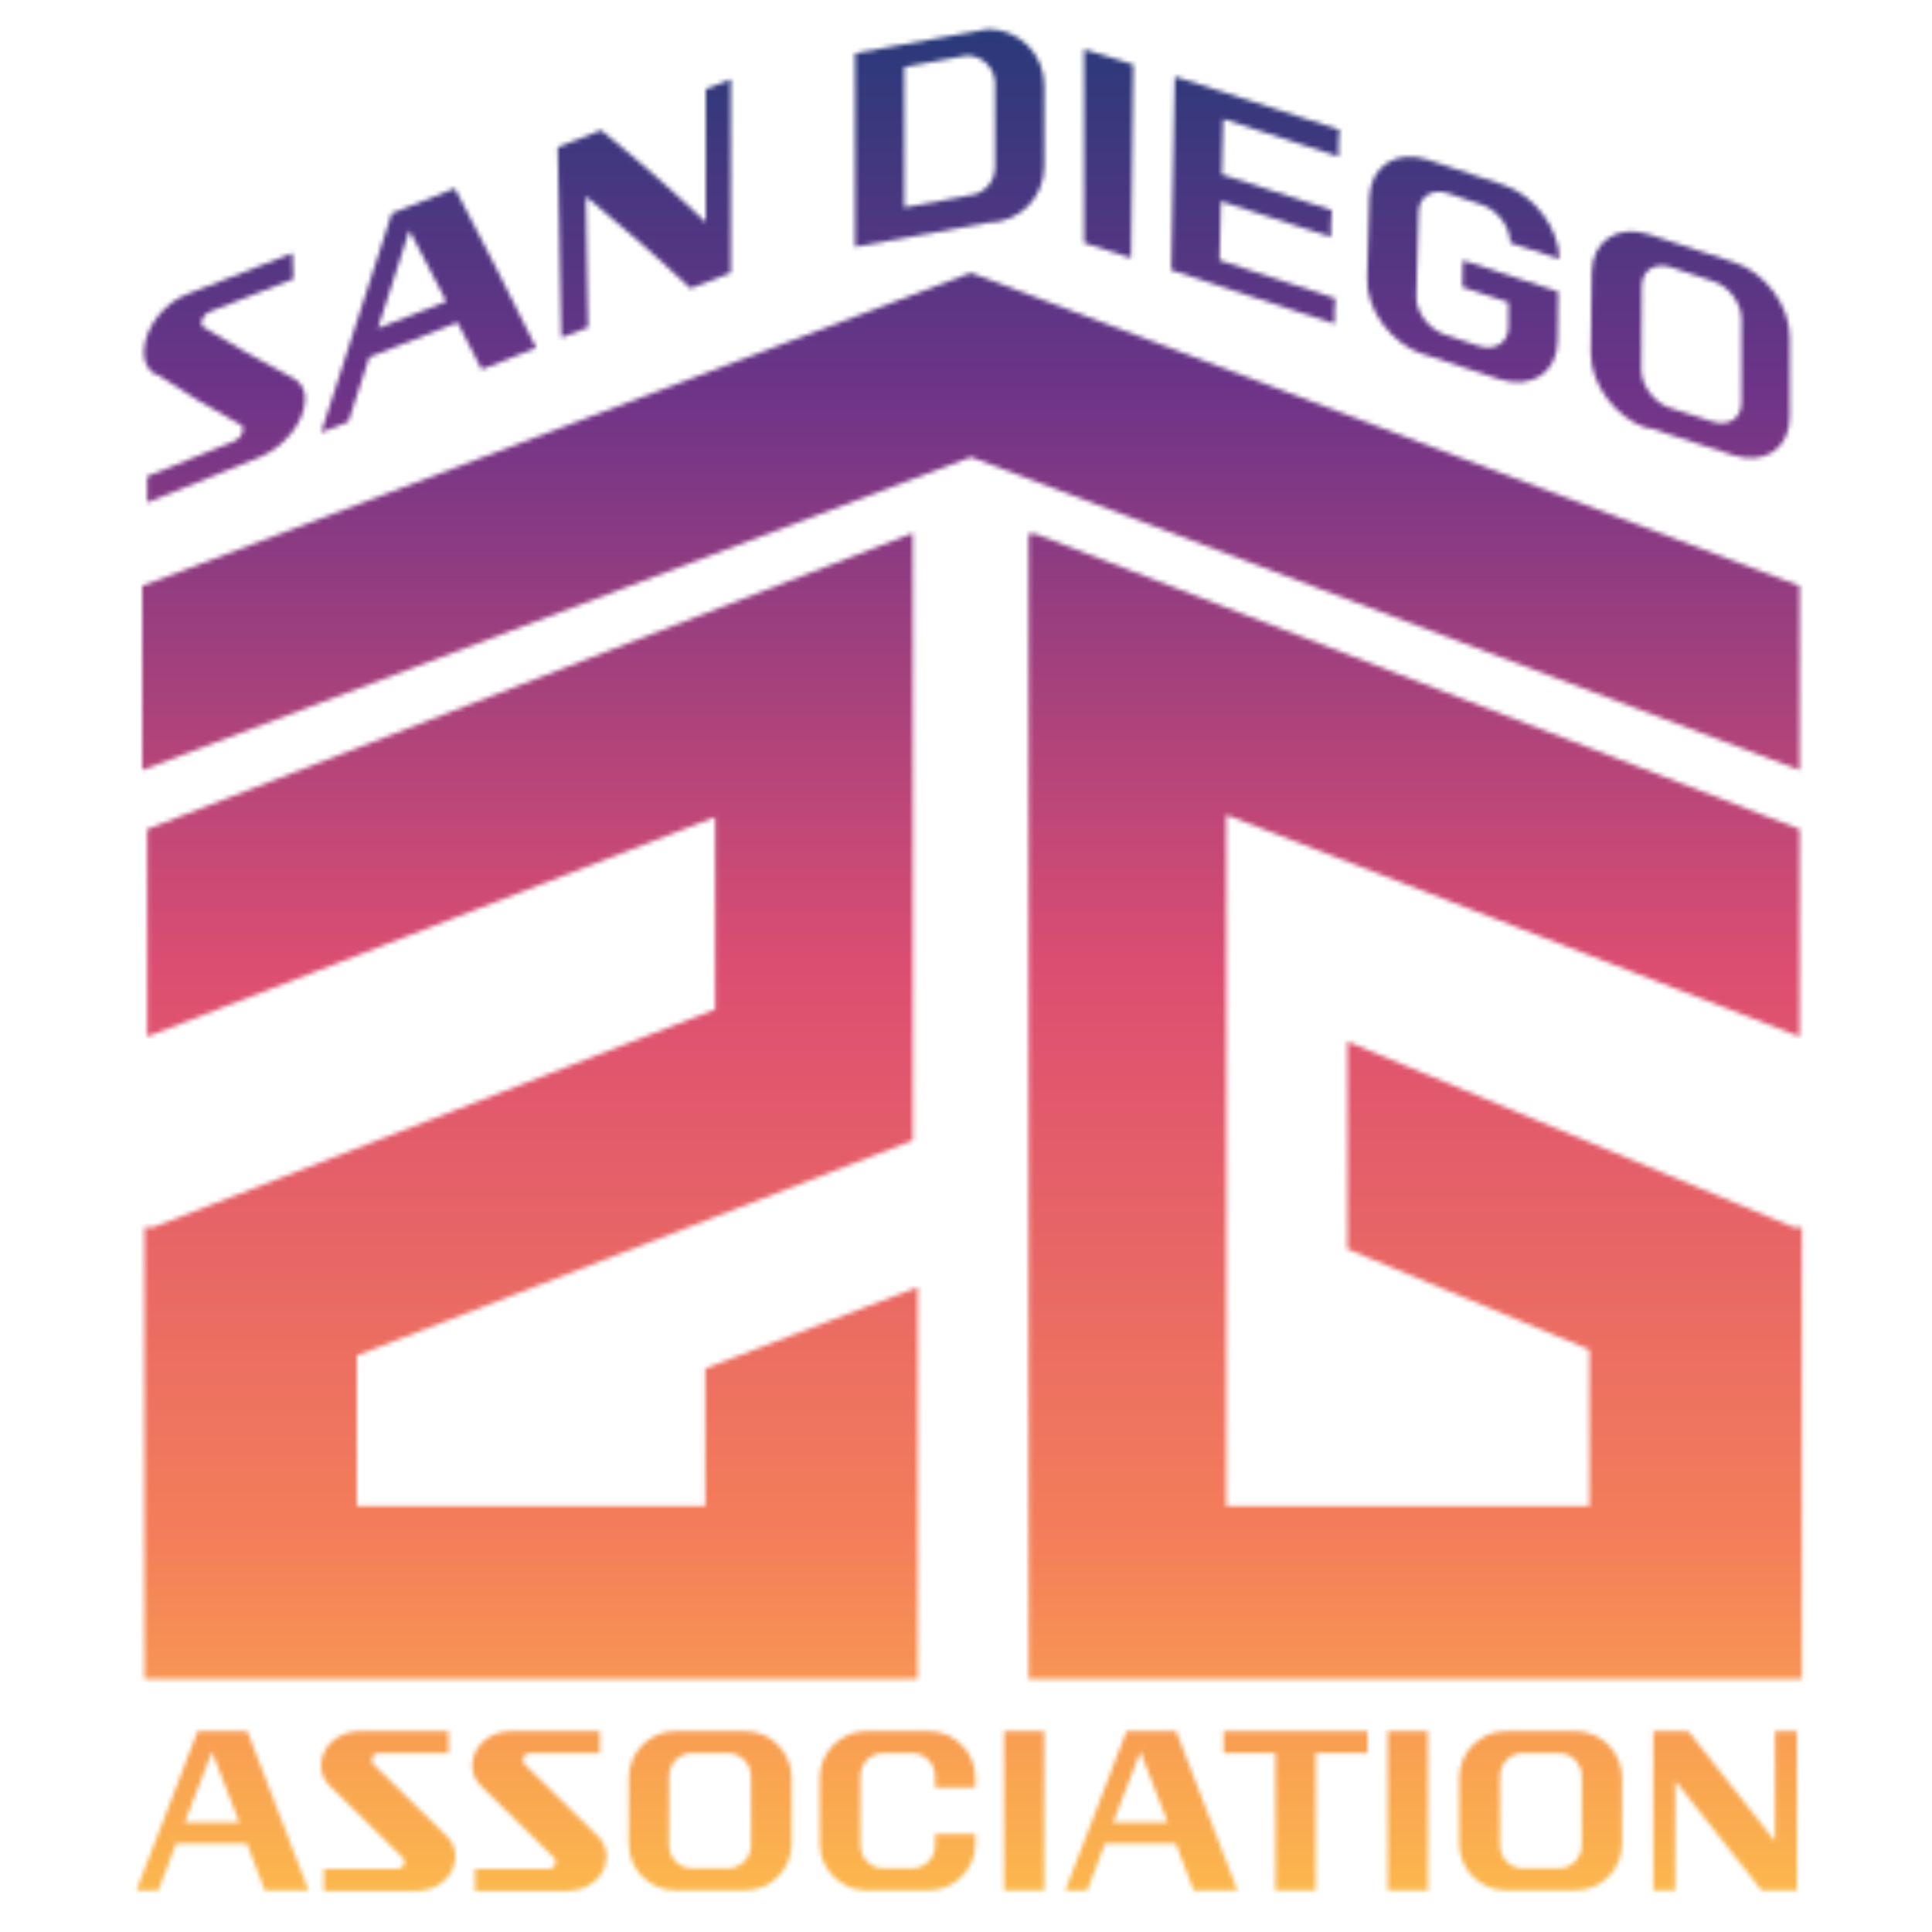 <?xml version="1.0" encoding="UTF-8"?>
<svg id="Layer_1" xmlns="http://www.w3.org/2000/svg" version="1.1" xmlns:xlink="http://www.w3.org/1999/xlink" viewBox="0 0 432 432">
  <!-- Generator: Adobe Illustrator 29.1.0, SVG Export Plug-In . SVG Version: 2.1.0 Build 142)  -->
  <defs>
    <style>
      .st0 {
        fill: #fff;
      }

      .st1 {
        mask: url(#mask);
      }

      .st2 {
        fill: url(#linear-gradient);
      }
    </style>
    <mask id="mask" x="26.8" y="1.9" width="379.9" height="429.3" maskUnits="userSpaceOnUse">
      <g>
        <polygon class="st0" points="34.3 274.4 32.3 274.4 32.3 375.4 33.4 375.4 205.2 375.4 205.2 287.8 157.7 306 157.7 336.8 79.8 336.8 79.8 303.1 204.1 255 204.1 253.9 204.1 119.2 32.9 185.4 32.9 231.8 159.9 182.7 159.9 225.7 34.3 274.4"/>
        <polygon class="st0" points="401 274.4 301.3 232.9 301.3 279.3 355.4 301.8 355.4 336.8 274.2 336.8 274.2 182.2 402.4 231.8 402.4 185.4 231.1 119.2 231.1 119.6 230 119.2 230 375.4 401.8 375.4 402.9 375.4 402.9 274.4 401 274.4"/>
        <path class="st0" d="M35.1,83.7c7.2,4.8,11.1,7,18.9,11.4.9.8,0,2.8-1.5,3.5-8,3.2-12,4.8-19.6,7.9,0,2.4,0,3.6,0,5.9,9.7-4,14.8-6,25-10.1,5.4-2.1,10.1-7.7,10.3-12.7,0-.4,0-.8,0-1.1-.2-2.1-1.5-3.5-3.3-4.3-8-4.3-12-6.5-19.5-11.1-.9-.9,0-2.9,1.5-3.4,7.3-2.8,11.1-4.3,18.7-7.3,0-2.3-.1-3.5-.2-5.8-9.7,3.8-14.5,5.7-23.6,9.2-5,1.9-9.3,7.3-9.6,12.4,0,.4,0,.8,0,1.2.1,2.1,1.2,3.6,2.8,4.5Z"/>
        <path class="st0" d="M82.5,79.9c7.9-3.1,11.9-4.7,19.8-7.8,2.2,4.2,3.3,6.3,5.4,10.5,4.9-1.9,7.3-2.9,12.2-4.8-5.9-12-12-23.9-18.2-35.7-5.7,2.3-8.5,3.4-14.1,5.6-5.3,16.3-10.5,32.7-15.8,49,2.4-1,3.6-1.4,6.1-2.4,1.9-5.8,2.8-8.7,4.7-14.5ZM91.6,51.6c3.3,6.3,4.9,9.4,8.2,15.8-6.1,2.4-9.2,3.6-15.3,6,2.8-8.7,4.2-13.1,7-21.8Z"/>
        <path class="st0" d="M131.5,73.3c-.2-9.8-.3-19.6-.5-29.4,8,6.6,15.9,13.5,23.4,20.6,3.7-1.4,5.5-2.1,9-3.5V17.7c-2.2.9-3.4,1.3-5.6,2.2,0,9.9,0,19.9,0,29.8-7.5-7.2-15.4-14.1-23.4-20.6-3.9,1.5-5.8,2.3-9.7,3.8.3,14.2.6,28.4.8,42.6,2.4-.9,3.6-1.4,6-2.3Z"/>
        <path class="st0" d="M253.3,14.4c-4.4-1.4-6.6-2-10.9-3.4v43.3c4.2,1.4,6.2,2.1,10.5,3.4.2-14.4.3-28.9.5-43.3Z"/>
        <path class="st0" d="M298.5,66.7c-10.4-3.4-15.6-5.1-25.8-8.5.1-5.3.2-7.9.3-13.2,9.8,3.2,14.7,4.8,24.6,8,0-2.4,0-3.6.2-6-9.9-3.2-14.8-4.8-24.6-8,.1-4.9.2-7.4.3-12.4,10.3,3.3,15.5,5,25.8,8.4,0-2.4,0-3.6.2-6-12.2-4-24.5-8-36.8-11.9-.3,14.4-.5,28.9-.8,43.3,12.2,4,24.4,8,36.5,12,0-2.4,0-3.6.2-5.9Z"/>
        <path class="st0" d="M318,79.1c6.9,2.3,10.4,3.4,17.3,5.7,7.1,2.3,12.9-1.5,13-8.5,0-4.4,0-6.7.1-11.1-8.5-2.8-12.8-4.2-21.3-7,0,2.4,0,3.6-.1,6,4.1,1.4,6.2,2,10.3,3.4,0,2.2,0,3.3,0,5.5,0,3.5-3,5.4-6.5,4.3-3.1-1-4.7-1.5-7.8-2.6-3.5-1.2-6.4-5-6.3-8.5.2-7.5.3-11.3.5-18.8,0-3.5,3-5.4,6.5-4.3,3.1,1,4.6,1.5,7.7,2.6,3.5,1.2,6.3,5,6.3,8.5,4.4,1.5,6.6,2.2,11,3.6-.1-6.9-5.6-14.2-12.4-16.5-6.8-2.3-10.3-3.4-17.1-5.7-7-2.3-12.8,1.5-13,8.5-.2,7.2-.3,10.9-.5,18.1-.2,7,5.4,14.5,12.4,16.9Z"/>
        <path class="st0" d="M368.5,95.6c7.7,2.5,11.5,3.7,19.1,6.2,7,2.3,12.6-1.6,12.6-8.5v-18c0-7-5.6-14.5-12.6-16.7-7.5-2.5-11.3-3.7-18.9-6.2-7-2.3-12.7,1.5-12.8,8.5,0,7.2-.1,10.8-.2,18.1,0,7,5.6,14.5,12.7,16.8ZM367.1,64c0-3.5,2.9-5.4,6.4-4.3,3.8,1.3,5.7,1.9,9.6,3.2,3.5,1.1,6.3,4.9,6.3,8.4,0,7.5,0,11.2,0,18.7,0,3.5-2.8,5.4-6.4,4.3-3.8-1.2-5.8-1.9-9.6-3.1-3.5-1.1-6.4-5-6.4-8.5,0-7.5,0-11.3.1-18.8Z"/>
        <path class="st0" d="M233.5,37.1v-18c0-7-5.6-12.6-12.6-12.6l-29.7,5.4v43.3l29.7-5.4c7,0,12.6-5.6,12.6-12.6ZM216.2,43.8l-14,2.6V15l14-2.6c3.5,0,6.3,2.9,6.3,6.3v18.7c0,3.5-2.8,6.3-6.3,6.3Z"/>
        <path class="st0" d="M44.2,387.1l-13.7,35.6h4.9l4-10.5h15.8l4,10.5h9.8l-13.7-35.6h-11.2ZM41.3,407.5l6.1-15.8,6.1,15.8h-12.2Z"/>
        <path class="st0" d="M99.3,410l-15.9-15.6c-.7-1,0-2.4,1.3-2.4h15.6v-4.9h-19.9c-4.4,0-8.3,3-8.6,7.2,0,.3,0,.6,0,1,.1,1.8,1.1,3.4,2.5,4.6l15.9,15.6c.7,1,0,2.4-1.3,2.4h-16.5v4.9h20.8c4.4,0,8.3-3,8.6-7.2,0-.3,0-.6,0-1-.1-1.8-1.1-3.4-2.5-4.6Z"/>
        <path class="st0" d="M133.1,410l-15.9-15.6c-.7-1,0-2.4,1.3-2.4h15.6v-4.9h-19.9c-4.4,0-8.3,3-8.6,7.2,0,.3,0,.6,0,1,.1,1.8,1.1,3.4,2.5,4.6l15.9,15.6c.7,1,0,2.4-1.3,2.4h-16.5v4.9h20.8c4.4,0,8.3-3,8.6-7.2,0-.3,0-.6,0-1-.1-1.8-1.1-3.4-2.5-4.6Z"/>
        <path class="st0" d="M166.6,387.1h-15.6c-5.7,0-10.4,4.7-10.4,10.4v14.8c0,5.8,4.7,10.4,10.4,10.4h15.6c5.7,0,10.4-4.6,10.4-10.4v-14.8c0-5.7-4.7-10.4-10.4-10.4ZM167.9,412.6c0,2.9-2.3,5.2-5.2,5.2h-7.9c-2.9,0-5.2-2.3-5.2-5.2v-15.4c0-2.9,2.3-5.2,5.2-5.2h7.9c2.9,0,5.2,2.3,5.2,5.2v15.4Z"/>
        <path class="st0" d="M207.7,387.1h-14c-5.7,0-10.4,4.7-10.4,10.4v14.8c0,5.7,4.7,10.4,10.4,10.4h14c5.7,0,10.4-4.7,10.4-10.4v-2.2h-9v2.5c0,2.9-2.3,5.2-5.2,5.2h-6.3c-2.9,0-5.2-2.3-5.2-5.2v-15.4c0-2.9,2.3-5.2,5.2-5.2h6.3c2.9,0,5.2,2.3,5.2,5.2v2.5h9v-2.2c0-5.7-4.7-10.4-10.4-10.4Z"/>
        <rect class="st0" x="224.5" y="387.1" width="9" height="35.6"/>
        <path class="st0" d="M251.9,387.1l-13.7,35.6h4.9l4-10.5h15.8l4,10.5h9.8l-13.7-35.6h-11.2ZM248.9,407.5l6.1-15.8,6.1,15.8h-12.2Z"/>
        <polygon class="st0" points="273.6 392 285.2 392 285.2 422.7 294.2 422.7 294.2 392 305.8 392 305.8 387.1 273.6 387.1 273.6 392"/>
        <rect class="st0" x="310.3" y="387.1" width="9" height="35.6"/>
        <path class="st0" d="M352.3,387.1h-15.6c-5.7,0-10.4,4.7-10.4,10.4v14.8c0,5.8,4.7,10.4,10.4,10.4h15.6c5.7,0,10.4-4.6,10.4-10.4v-14.8c0-5.7-4.7-10.4-10.4-10.4ZM353.7,412.6c0,2.9-2.3,5.2-5.2,5.2h-7.9c-2.9,0-5.2-2.3-5.2-5.2v-15.4c0-2.9,2.3-5.2,5.2-5.2h7.9c2.9,0,5.2,2.3,5.2,5.2v15.4Z"/>
        <polygon class="st0" points="396.9 411.7 377.5 387.1 369.7 387.1 369.7 422.7 374.6 422.7 374.6 398.2 393.9 422.7 401.8 422.7 401.8 387.1 396.9 387.1 396.9 411.7"/>
        <polygon class="st0" points="402.4 172.2 402.4 131 217.1 61 31.8 131 31.8 172.2 217.1 102.2 402.4 172.2"/>
      </g>
    </mask>
    <linearGradient id="linear-gradient" x1="216.8" y1="431.2" x2="216.8" y2="1.9" gradientUnits="userSpaceOnUse">
      <stop offset="0" stop-color="#fcbd4c"/>
      <stop offset=".2" stop-color="#f47f59"/>
      <stop offset=".5" stop-color="#dc4e71"/>
      <stop offset=".8" stop-color="#6e3488"/>
      <stop offset="1" stop-color="#253a79"/>
    </linearGradient>
  </defs>
  <g class="st1">
    <rect class="st2" x="26.8" y="1.9" width="379.9" height="429.3"/>
  </g>
</svg>